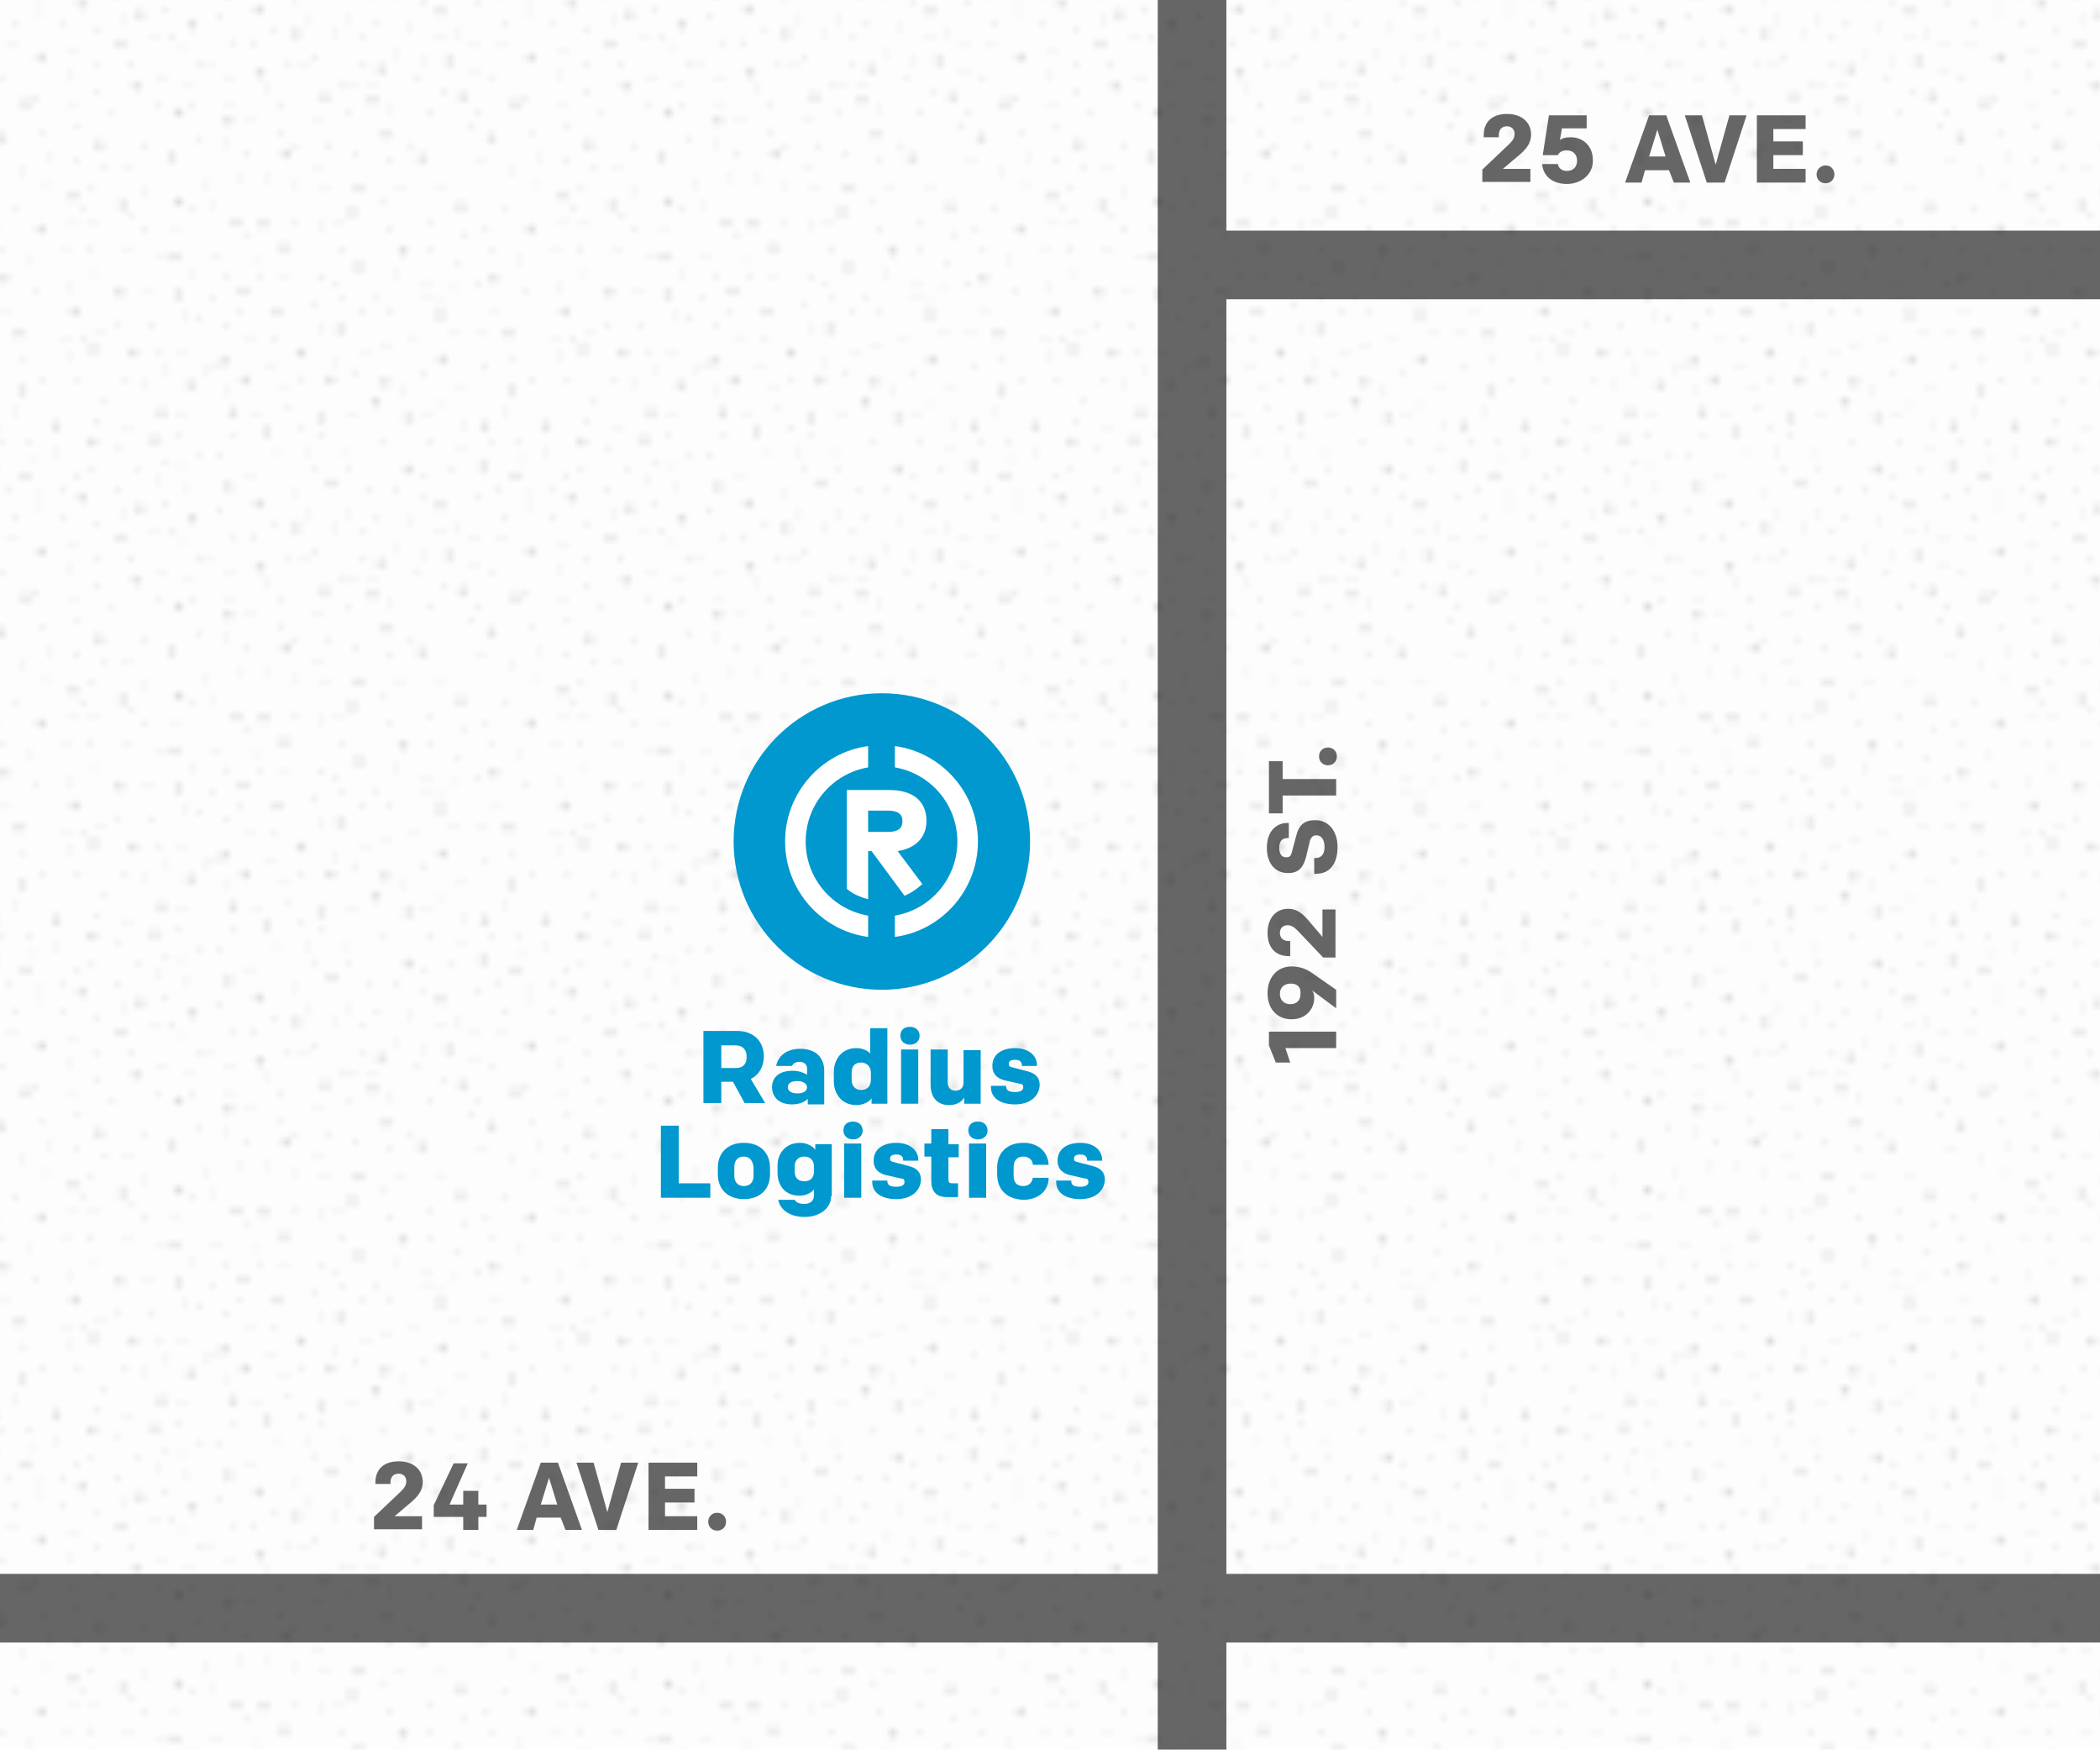 <?xml version="1.0" encoding="utf-8"?>
<!-- Generator: Adobe Illustrator 20.0.0, SVG Export Plug-In . SVG Version: 6.00 Build 0)  -->
<svg version="1.1" xmlns="http://www.w3.org/2000/svg" xmlns:xlink="http://www.w3.org/1999/xlink" x="0px" y="0px"
	 viewBox="0 0 306 255" style="enable-background:new 0 0 306 255;" xml:space="preserve">
<style type="text/css">
	.st0{fill:none;}
	.st1{fill:none;stroke:#231F20;stroke-width:0.7;stroke-linecap:round;}
	.st2{fill:none;stroke:#231F20;stroke-width:1.3;stroke-linecap:round;}
	.st3{display:none;}
	.st4{opacity:0.15;fill:#F2F2F2;}
	.st5{fill:#666666;}
	.st6{opacity:0.15;fill:url(#SVGID_1_);}
	.st7{fill:#0098CE;}
	.st8{fill:#FFFFFF;}
</style>
<pattern  x="-218" y="-172.4" width="72" height="72" patternUnits="userSpaceOnUse" id="USGS_22_Gravel_Beach" viewBox="11.6 -72 72 72" style="overflow:visible;">
	<g>
		<rect x="11.6" y="-72" class="st0" width="72" height="72"/>
		<line class="st1" x1="32.6" y1="-69.3" x2="32.6" y2="-69.3"/>
		<line class="st1" x1="31.6" y1="-64" x2="31.6" y2="-64"/>
		<line class="st1" x1="31.9" y1="-61.8" x2="31.9" y2="-61.8"/>
		<line class="st1" x1="26.9" y1="-61.8" x2="26.9" y2="-61.8"/>
		<line class="st1" x1="34.4" y1="-52.3" x2="34.4" y2="-52.3"/>
		<line class="st1" x1="26.9" y1="-49.3" x2="26.9" y2="-49.3"/>
		<line class="st1" x1="25.6" y1="-48.3" x2="25.6" y2="-48.3"/>
		<line class="st1" x1="35.6" y1="-45.3" x2="35.6" y2="-45.3"/>
		<line class="st1" x1="42.4" y1="-46.5" x2="42.4" y2="-46.5"/>
		<line class="st1" x1="42.9" y1="-49" x2="42.9" y2="-49"/>
		<line class="st1" x1="40.9" y1="-54" x2="40.9" y2="-54"/>
		<line class="st1" x1="45.6" y1="-52.5" x2="45.6" y2="-52.5"/>
		<line class="st1" x1="43.1" y1="-57.5" x2="43.1" y2="-57.5"/>
		<line class="st1" x1="43.4" y1="-60.5" x2="43.4" y2="-60.5"/>
		<line class="st1" x1="43.9" y1="-65.3" x2="43.9" y2="-65.3"/>
		<line class="st1" x1="43.6" y1="-69.3" x2="43.6" y2="-69.3"/>
		<line class="st1" x1="45.6" y1="-71" x2="45.6" y2="-71"/>
		<line class="st1" x1="53.1" y1="-65.3" x2="53.1" y2="-65.3"/>
		<line class="st1" x1="57.1" y1="-65.5" x2="57.1" y2="-65.5"/>
		<line class="st1" x1="54.1" y1="-58.8" x2="54.1" y2="-58.8"/>
		<line class="st1" x1="58.6" y1="-58" x2="58.6" y2="-58"/>
		<line class="st1" x1="58.6" y1="-56" x2="58.6" y2="-56"/>
		<line class="st1" x1="50.6" y1="-51.5" x2="50.6" y2="-51.5"/>
		<line class="st1" x1="61.9" y1="-58.8" x2="61.9" y2="-58.8"/>
		<line class="st1" x1="63.9" y1="-60.3" x2="63.9" y2="-60.3"/>
		<line class="st1" x1="66.4" y1="-61.3" x2="66.4" y2="-61.3"/>
		<line class="st1" x1="68.1" y1="-71.5" x2="68.1" y2="-71.5"/>
		<line class="st1" x1="79.6" y1="-69.3" x2="79.6" y2="-69.3"/>
		<line class="st1" x1="79.6" y1="-62" x2="79.6" y2="-62"/>
		<line class="st1" x1="75.9" y1="-60" x2="75.9" y2="-60"/>
		<line class="st1" x1="76.9" y1="-56.5" x2="76.9" y2="-56.5"/>
		<line class="st1" x1="75.6" y1="-52.5" x2="75.6" y2="-52.5"/>
		<line class="st1" x1="77.9" y1="-52.5" x2="77.9" y2="-52.5"/>
		<line class="st1" x1="79.6" y1="-51" x2="79.6" y2="-51"/>
		<line class="st1" x1="18.6" y1="-20" x2="18.6" y2="-20"/>
		<line class="st1" x1="18.9" y1="-17.8" x2="18.9" y2="-17.8"/>
		<line class="st1" x1="13.9" y1="-17.8" x2="13.9" y2="-17.8"/>
		<line class="st1" x1="21.4" y1="-8.3" x2="21.4" y2="-8.3"/>
		<line class="st1" x1="12.6" y1="-4.3" x2="12.6" y2="-4.3"/>
		<line class="st1" x1="22.6" y1="-1.2" x2="22.6" y2="-1.2"/>
		<line class="st1" x1="29.9" y1="-5" x2="29.9" y2="-5"/>
		<line class="st1" x1="27.9" y1="-10" x2="27.9" y2="-10"/>
		<line class="st1" x1="31.1" y1="-14.5" x2="31.1" y2="-14.5"/>
		<line class="st1" x1="30.4" y1="-16.5" x2="30.4" y2="-16.5"/>
		<line class="st1" x1="27.9" y1="-17.5" x2="27.9" y2="-17.5"/>
		<line class="st1" x1="30.9" y1="-21.3" x2="30.9" y2="-21.3"/>
		<line class="st1" x1="30.6" y1="-25.3" x2="30.6" y2="-25.3"/>
		<line class="st1" x1="27.9" y1="-25" x2="27.9" y2="-25"/>
		<line class="st1" x1="44.1" y1="-21.5" x2="44.1" y2="-21.5"/>
		<line class="st1" x1="38.9" y1="-18" x2="38.9" y2="-18"/>
		<line class="st1" x1="43.6" y1="-16.5" x2="43.6" y2="-16.5"/>
		<line class="st1" x1="43.6" y1="-14.8" x2="43.6" y2="-14.8"/>
		<line class="st1" x1="45.6" y1="-14" x2="45.6" y2="-14"/>
		<line class="st1" x1="37.6" y1="-7.5" x2="37.6" y2="-7.5"/>
		<line class="st1" x1="47.6" y1="-16" x2="47.6" y2="-16"/>
		<line class="st1" x1="50.9" y1="-16.3" x2="50.9" y2="-16.3"/>
		<line class="st1" x1="53.4" y1="-21.5" x2="53.4" y2="-21.5"/>
		<line class="st1" x1="55.1" y1="-27.5" x2="55.1" y2="-27.5"/>
		<line class="st1" x1="62.6" y1="-21.8" x2="62.6" y2="-21.8"/>
		<line class="st1" x1="63.6" y1="-25.8" x2="63.6" y2="-25.8"/>
		<line class="st1" x1="66.6" y1="-25.3" x2="66.6" y2="-25.3"/>
		<line class="st1" x1="66.6" y1="-18" x2="66.6" y2="-18"/>
		<line class="st1" x1="62.9" y1="-16" x2="62.9" y2="-16"/>
		<line class="st1" x1="62.6" y1="-8.5" x2="62.6" y2="-8.5"/>
		<line class="st1" x1="64.9" y1="-8.5" x2="64.9" y2="-8.5"/>
		<line class="st1" x1="67.6" y1="-9.3" x2="67.6" y2="-9.3"/>
		<line class="st1" x1="69.9" y1="-10.8" x2="69.9" y2="-10.8"/>
		<line class="st1" x1="32.6" y1="-45.3" x2="32.6" y2="-45.3"/>
		<line class="st1" x1="34.4" y1="-48.3" x2="34.4" y2="-48.3"/>
		<line class="st1" x1="50.6" y1="-47.5" x2="50.6" y2="-47.5"/>
		<line class="st1" x1="57.9" y1="-43.3" x2="57.9" y2="-43.3"/>
		<line class="st1" x1="66.9" y1="-44.3" x2="66.9" y2="-44.3"/>
		<line class="st1" x1="62.9" y1="-47" x2="62.9" y2="-47"/>
		<line class="st1" x1="63.6" y1="-42.8" x2="63.6" y2="-42.8"/>
		<line class="st1" x1="74.1" y1="-36.8" x2="74.1" y2="-36.8"/>
		<line class="st1" x1="68.4" y1="-33.3" x2="68.4" y2="-33.3"/>
		<line class="st1" x1="59.9" y1="-35" x2="59.9" y2="-35"/>
		<line class="st1" x1="59.6" y1="-31" x2="59.6" y2="-31"/>
		<line class="st1" x1="65.1" y1="-27.3" x2="65.1" y2="-27.3"/>
		<line class="st1" x1="73.9" y1="-24.3" x2="73.9" y2="-24.3"/>
		<line class="st1" x1="76.6" y1="-20.5" x2="76.6" y2="-20.5"/>
		<line class="st1" x1="81.1" y1="-27.3" x2="81.1" y2="-27.3"/>
		<line class="st1" x1="71.6" y1="-33.3" x2="71.6" y2="-33.3"/>
		<line class="st1" x1="44.1" y1="-25.3" x2="44.1" y2="-25.3"/>
		<line class="st1" x1="37.9" y1="-34.5" x2="37.9" y2="-34.5"/>
		<line class="st1" x1="41.4" y1="-36.8" x2="41.4" y2="-36.8"/>
		<line class="st1" x1="22.1" y1="-42.8" x2="22.1" y2="-42.8"/>
		<line class="st1" x1="17.6" y1="-40.8" x2="17.6" y2="-40.8"/>
		<line class="st1" x1="14.1" y1="-37" x2="14.1" y2="-37"/>
		<line class="st1" x1="28.6" y1="-30.3" x2="28.6" y2="-30.3"/>
		<line class="st1" x1="24.4" y1="-36.3" x2="24.4" y2="-36.3"/>
		<line class="st1" x1="38.1" y1="-42" x2="38.1" y2="-42"/>
		<line class="st1" x1="50.9" y1="-41.5" x2="50.9" y2="-41.5"/>
		<line class="st1" x1="49.9" y1="-39.5" x2="49.9" y2="-39.5"/>
		<line class="st1" x1="39.6" y1="-30.3" x2="39.6" y2="-30.3"/>
		<line class="st1" x1="18.1" y1="-51.8" x2="18.1" y2="-51.8"/>
		<line class="st1" x1="21.4" y1="-53.5" x2="21.4" y2="-53.5"/>
		<line class="st1" x1="23.4" y1="-48.8" x2="23.4" y2="-48.8"/>
		<line class="st1" x1="14.6" y1="-46.5" x2="14.6" y2="-46.5"/>
		<line class="st1" x1="75.9" y1="-42.8" x2="75.9" y2="-42.8"/>
		<line class="st1" x1="81.1" y1="-42.5" x2="81.1" y2="-42.5"/>
		<line class="st1" x1="13.1" y1="-63.3" x2="13.1" y2="-63.3"/>
		<line class="st1" x1="28.1" y1="-66.3" x2="28.1" y2="-66.3"/>
		<line class="st1" x1="15.4" y1="-66.3" x2="15.4" y2="-66.3"/>
		<line class="st1" x1="24.4" y1="-58" x2="24.4" y2="-58"/>
		<line class="st1" x1="30.1" y1="-53" x2="30.1" y2="-53"/>
		<line class="st1" x1="32.9" y1="-35.3" x2="32.9" y2="-35.3"/>
		<line class="st1" x1="12.4" y1="-28" x2="12.4" y2="-28"/>
		<line class="st1" x1="79.6" y1="-6.3" x2="79.6" y2="-6.3"/>
		<line class="st1" x1="71.4" y1="-2.5" x2="71.4" y2="-2.5"/>
		<line class="st1" x1="52.1" y1="-4.3" x2="52.1" y2="-4.3"/>
		<line class="st1" x1="16.1" y1="-12.3" x2="16.1" y2="-12.3"/>
		<line class="st1" x1="38.1" y1="-12.8" x2="38.1" y2="-12.8"/>
		<line class="st1" x1="48.9" y1="-23.8" x2="48.9" y2="-23.8"/>
		<line class="st1" x1="20.4" y1="-32" x2="20.4" y2="-32"/>
		<line class="st1" x1="63.9" y1="-34.3" x2="63.9" y2="-34.3"/>
		<line class="st1" x1="72.4" y1="-26.3" x2="72.4" y2="-26.3"/>
		<line class="st1" x1="62.9" y1="-6" x2="62.9" y2="-6"/>
		<line class="st1" x1="51.6" y1="-34.5" x2="51.6" y2="-34.5"/>
		<line class="st1" x1="39.1" y1="-58.8" x2="39.1" y2="-58.8"/>
		<line class="st1" x1="31.4" y1="-45.8" x2="31.4" y2="-45.8"/>
		<line class="st1" x1="23.4" y1="-70.5" x2="23.4" y2="-70.5"/>
		<line class="st1" x1="66.9" y1="-68.5" x2="66.9" y2="-68.5"/>
		<line class="st1" x1="58.9" y1="-2.5" x2="58.9" y2="-2.5"/>
		<line class="st1" x1="16.4" y1="-32" x2="16.4" y2="-32"/>
		<line class="st1" x1="80.4" y1="-59" x2="80.4" y2="-59"/>
		<line class="st1" x1="34.9" y1="-58.3" x2="34.9" y2="-58.3"/>
		<line class="st1" x1="32.1" y1="-55" x2="32.1" y2="-55"/>
		<line class="st1" x1="26.4" y1="-55" x2="26.4" y2="-55"/>
		<line class="st1" x1="17.6" y1="-60.5" x2="17.6" y2="-60.5"/>
		<line class="st1" x1="18.6" y1="-69.5" x2="18.6" y2="-69.5"/>
		<line class="st1" x1="21.6" y1="-64" x2="21.6" y2="-64"/>
		<line class="st1" x1="25.9" y1="-64" x2="25.9" y2="-64"/>
		<line class="st1" x1="37.4" y1="-65.3" x2="37.4" y2="-65.3"/>
		<line class="st1" x1="48.6" y1="-64.8" x2="48.6" y2="-64.8"/>
		<line class="st1" x1="49.1" y1="-68" x2="49.1" y2="-68"/>
		<line class="st1" x1="54.9" y1="-70" x2="54.9" y2="-70"/>
		<line class="st1" x1="61.1" y1="-64" x2="61.1" y2="-64"/>
		<line class="st1" x1="57.6" y1="-63" x2="57.6" y2="-63"/>
		<line class="st1" x1="47.4" y1="-61.3" x2="47.4" y2="-61.3"/>
		<line class="st1" x1="50.9" y1="-57.3" x2="50.9" y2="-57.3"/>
		<line class="st1" x1="36.4" y1="-54.3" x2="36.4" y2="-54.3"/>
		<line class="st1" x1="19.9" y1="-45" x2="19.9" y2="-45"/>
		<line class="st1" x1="27.6" y1="-40.5" x2="27.6" y2="-40.5"/>
		<line class="st1" x1="22.1" y1="-38.8" x2="22.1" y2="-38.8"/>
		<line class="st1" x1="16.9" y1="-35.3" x2="16.9" y2="-35.3"/>
		<line class="st1" x1="14.9" y1="-51.8" x2="14.9" y2="-51.8"/>
		<line class="st1" x1="32.1" y1="-41.5" x2="32.1" y2="-41.5"/>
		<line class="st1" x1="29.1" y1="-36.8" x2="29.1" y2="-36.8"/>
		<line class="st1" x1="27.6" y1="-33.3" x2="27.6" y2="-33.3"/>
		<line class="st1" x1="24.4" y1="-31" x2="24.4" y2="-31"/>
		<line class="st1" x1="24.4" y1="-25.8" x2="24.4" y2="-25.8"/>
		<line class="st1" x1="17.4" y1="-23.8" x2="17.4" y2="-23.8"/>
		<line class="st1" x1="22.6" y1="-17.8" x2="22.6" y2="-17.8"/>
		<line class="st1" x1="27.1" y1="-13.8" x2="27.1" y2="-13.8"/>
		<line class="st1" x1="17.6" y1="-8.8" x2="17.6" y2="-8.8"/>
		<line class="st1" x1="13.9" y1="-10.3" x2="13.9" y2="-10.3"/>
		<line class="st1" x1="20.6" y1="-4.3" x2="20.6" y2="-4.3"/>
		<line class="st1" x1="25.1" y1="-2.8" x2="25.1" y2="-2.8"/>
		<line class="st1" x1="33.1" y1="-3.8" x2="33.1" y2="-3.8"/>
		<line class="st1" x1="34.6" y1="-6.5" x2="34.6" y2="-6.5"/>
		<line class="st1" x1="33.9" y1="-12.3" x2="33.9" y2="-12.3"/>
		<line class="st1" x1="35.9" y1="-14.8" x2="35.9" y2="-14.8"/>
		<line class="st1" x1="37.9" y1="-24.5" x2="37.9" y2="-24.5"/>
		<line class="st1" x1="37.4" y1="-28.8" x2="37.4" y2="-28.8"/>
		<line class="st1" x1="43.9" y1="-41.3" x2="43.9" y2="-41.3"/>
		<line class="st1" x1="45.9" y1="-44.5" x2="45.9" y2="-44.5"/>
		<line class="st1" x1="53.4" y1="-46.5" x2="53.4" y2="-46.5"/>
		<line class="st1" x1="54.6" y1="-51.5" x2="54.6" y2="-51.5"/>
		<line class="st1" x1="48.1" y1="-53" x2="48.1" y2="-53"/>
		<line class="st1" x1="39.4" y1="-50" x2="39.4" y2="-50"/>
		<line class="st1" x1="63.6" y1="-50.3" x2="63.6" y2="-50.3"/>
		<line class="st1" x1="54.9" y1="-54.5" x2="54.9" y2="-54.5"/>
		<line class="st1" x1="62.1" y1="-54.3" x2="62.1" y2="-54.3"/>
		<line class="st1" x1="71.1" y1="-55" x2="71.1" y2="-55"/>
		<line class="st1" x1="69.9" y1="-58.3" x2="69.9" y2="-58.3"/>
		<line class="st1" x1="73.1" y1="-61.3" x2="73.1" y2="-61.3"/>
		<line class="st1" x1="70.4" y1="-64.8" x2="70.4" y2="-64.8"/>
		<line class="st1" x1="71.6" y1="-67.5" x2="71.6" y2="-67.5"/>
		<line class="st1" x1="79.1" y1="-66.3" x2="79.1" y2="-66.3"/>
		<line class="st1" x1="82.4" y1="-63.8" x2="82.4" y2="-63.8"/>
		<line class="st1" x1="77.4" y1="-62.5" x2="77.4" y2="-62.5"/>
		<line class="st1" x1="71.9" y1="-48.5" x2="71.9" y2="-48.5"/>
		<line class="st1" x1="67.1" y1="-48.5" x2="67.1" y2="-48.5"/>
		<line class="st1" x1="67.1" y1="-53.5" x2="67.1" y2="-53.5"/>
		<line class="st1" x1="76.6" y1="-46.5" x2="76.6" y2="-46.5"/>
		<line class="st1" x1="69.4" y1="-41.5" x2="69.4" y2="-41.5"/>
		<line class="st1" x1="64.4" y1="-39.5" x2="64.4" y2="-39.5"/>
		<line class="st1" x1="59.1" y1="-38.5" x2="59.1" y2="-38.5"/>
		<line class="st1" x1="55.9" y1="-33" x2="55.9" y2="-33"/>
		<line class="st1" x1="45.6" y1="-30.8" x2="45.6" y2="-30.8"/>
		<line class="st1" x1="52.4" y1="-24.3" x2="52.4" y2="-24.3"/>
		<line class="st1" x1="57.4" y1="-20" x2="57.4" y2="-20"/>
		<line class="st1" x1="58.1" y1="-15.5" x2="58.1" y2="-15.5"/>
		<line class="st1" x1="53.6" y1="-12.8" x2="53.6" y2="-12.8"/>
		<line class="st1" x1="51.6" y1="-9.5" x2="51.6" y2="-9.5"/>
		<line class="st1" x1="47.6" y1="-9.5" x2="47.6" y2="-9.5"/>
		<line class="st1" x1="48.1" y1="-19.5" x2="48.1" y2="-19.5"/>
		<line class="st1" x1="41.6" y1="-8.8" x2="41.6" y2="-8.8"/>
		<line class="st1" x1="43.1" y1="-3.8" x2="43.1" y2="-3.8"/>
		<line class="st1" x1="48.6" y1="-1.2" x2="48.6" y2="-1.2"/>
		<line class="st1" x1="74.6" y1="-15.3" x2="74.6" y2="-15.3"/>
		<line class="st1" x1="71.6" y1="-21.5" x2="71.6" y2="-21.5"/>
		<line class="st1" x1="66.1" y1="-21.8" x2="66.1" y2="-21.8"/>
		<line class="st1" x1="66.4" y1="-30.5" x2="66.4" y2="-30.5"/>
		<line class="st1" x1="74.1" y1="-30" x2="74.1" y2="-30"/>
		<line class="st1" x1="78.6" y1="-24.8" x2="78.6" y2="-24.8"/>
		<line class="st1" x1="81.1" y1="-18" x2="81.1" y2="-18"/>
		<line class="st1" x1="75.1" y1="-10.5" x2="75.1" y2="-10.5"/>
		<line class="st1" x1="81.9" y1="-11.3" x2="81.9" y2="-11.3"/>
		<line class="st1" x1="76.4" y1="-6.8" x2="76.4" y2="-6.8"/>
		<line class="st1" x1="77.4" y1="-4" x2="77.4" y2="-4"/>
		<line class="st1" x1="74.1" y1="-2" x2="74.1" y2="-2"/>
		<line class="st1" x1="64.4" y1="-2.5" x2="64.4" y2="-2.5"/>
		<line class="st1" x1="56.4" y1="-5.8" x2="56.4" y2="-5.8"/>
		<line class="st1" x1="40.1" y1="-1" x2="40.1" y2="-1"/>
		<line class="st1" x1="14.6" y1="-42.8" x2="14.6" y2="-42.8"/>
		<line class="st1" x1="24.9" y1="-67.3" x2="24.9" y2="-67.3"/>
		<line class="st1" x1="81.9" y1="-37.8" x2="81.9" y2="-37.8"/>
		<line class="st1" x1="82.9" y1="-31" x2="82.9" y2="-31"/>
		<line class="st1" x1="12.6" y1="-20.5" x2="12.6" y2="-20.5"/>
		<line class="st1" x1="11.6" y1="-48.8" x2="11.6" y2="-48.8"/>
		<line class="st1" x1="83.6" y1="-48.8" x2="83.6" y2="-48.8"/>
		<line class="st1" x1="80.6" y1="-45.8" x2="80.6" y2="-45.8"/>
		<line class="st1" x1="80.1" y1="-12" x2="80.1" y2="-12"/>
		<line class="st1" x1="83.1" y1="-4" x2="83.1" y2="-4"/>
		<line class="st1" x1="12.1" y1="-14.5" x2="12.1" y2="-14.5"/>
		<line class="st1" x1="14.4" y1="-1" x2="14.4" y2="-1"/>
		<line class="st1" x1="81.9" y1="-48.3" x2="81.9" y2="-48.3"/>
		<line class="st1" x1="12.9" y1="-55.5" x2="12.9" y2="-55.5"/>
		<circle class="st1" cx="1.6" cy="-62" r="0.4"/>
		<line class="st2" x1="29.6" y1="-59.5" x2="29.6" y2="-59.5"/>
		<line class="st2" x1="40.9" y1="-61.5" x2="40.9" y2="-61.5"/>
		<line class="st2" x1="40.9" y1="-69" x2="40.9" y2="-69"/>
		<line class="st2" x1="51.9" y1="-62" x2="51.9" y2="-62"/>
		<line class="st2" x1="56.6" y1="-60.5" x2="56.6" y2="-60.5"/>
		<line class="st2" x1="58.9" y1="-49.5" x2="58.9" y2="-49.5"/>
		<line class="st2" x1="66.4" y1="-65.5" x2="66.4" y2="-65.5"/>
		<line class="st2" x1="75.6" y1="-65.8" x2="75.6" y2="-65.8"/>
		<line class="st2" x1="76.6" y1="-69.8" x2="76.6" y2="-69.8"/>
		<line class="st2" x1="81.1" y1="-54.3" x2="81.1" y2="-54.3"/>
		<line class="st2" x1="19.6" y1="-25.3" x2="19.6" y2="-25.3"/>
		<line class="st2" x1="16.6" y1="-15.5" x2="16.6" y2="-15.5"/>
		<line class="st2" x1="13.9" y1="-5.3" x2="13.9" y2="-5.3"/>
		<line class="st2" x1="29.4" y1="-2.5" x2="29.4" y2="-2.5"/>
		<line class="st2" x1="30.9" y1="-10" x2="30.9" y2="-10"/>
		<line class="st2" x1="32.6" y1="-27" x2="32.6" y2="-27"/>
		<line class="st2" x1="40.1" y1="-21.3" x2="40.1" y2="-21.3"/>
		<line class="st2" x1="45.6" y1="-12" x2="45.6" y2="-12"/>
		<line class="st2" x1="45.9" y1="-5.5" x2="45.9" y2="-5.5"/>
		<line class="st2" x1="53.4" y1="-17.3" x2="53.4" y2="-17.3"/>
		<line class="st2" x1="63.9" y1="-12.5" x2="63.9" y2="-12.5"/>
		<line class="st2" x1="66.6" y1="-7" x2="66.6" y2="-7"/>
		<line class="st2" x1="36.9" y1="-47.8" x2="36.9" y2="-47.8"/>
		<line class="st2" x1="46.9" y1="-49" x2="46.9" y2="-49"/>
		<line class="st2" x1="56.6" y1="-42.8" x2="56.6" y2="-42.8"/>
		<line class="st2" x1="63.6" y1="-29.3" x2="63.6" y2="-29.3"/>
		<line class="st2" x1="78.6" y1="-20.5" x2="78.6" y2="-20.5"/>
		<line class="st2" x1="58.9" y1="-24.5" x2="58.9" y2="-24.5"/>
		<line class="st2" x1="48.6" y1="-27.8" x2="48.6" y2="-27.8"/>
		<line class="st2" x1="28.6" y1="-43.8" x2="28.6" y2="-43.8"/>
		<line class="st2" x1="22.9" y1="-35.5" x2="22.9" y2="-35.5"/>
		<line class="st2" x1="79.1" y1="-41.5" x2="79.1" y2="-41.5"/>
		<line class="st2" x1="18.9" y1="-56.5" x2="18.9" y2="-56.5"/>
		<line class="st2" x1="20.1" y1="-67" x2="20.1" y2="-67"/>
		<line class="st2" x1="15.1" y1="-69.8" x2="15.1" y2="-69.8"/>
		<line class="st2" x1="78.1" y1="-35" x2="78.1" y2="-35"/>
		<line class="st2" x1="55.6" y1="-9.3" x2="55.6" y2="-9.3"/>
		<line class="st2" x1="37.4" y1="-2.2" x2="37.4" y2="-2.2"/>
		<line class="st2" x1="33.6" y1="-30.5" x2="33.6" y2="-30.5"/>
		<line class="st2" x1="35.6" y1="-43.3" x2="35.6" y2="-43.3"/>
		<line class="st2" x1="53.1" y1="-37.8" x2="53.1" y2="-37.8"/>
		<line class="st2" x1="79.1" y1="-28.5" x2="79.1" y2="-28.5"/>
		<line class="st2" x1="64.9" y1="-57.3" x2="64.9" y2="-57.3"/>
		<line class="st2" x1="45.6" y1="-56.3" x2="45.6" y2="-56.3"/>
		<line class="st2" x1="24.4" y1="-53" x2="24.4" y2="-53"/>
		<line class="st2" x1="61.1" y1="-67.8" x2="61.1" y2="-67.8"/>
		<line class="st2" x1="70.6" y1="-51.5" x2="70.6" y2="-51.5"/>
		<line class="st2" x1="79.1" y1="-15" x2="79.1" y2="-15"/>
		<line class="st2" x1="16.9" y1="-2.5" x2="16.9" y2="-2.5"/>
		<line class="st2" x1="14.4" y1="-59" x2="14.4" y2="-59"/>
		<line class="st2" x1="28.1" y1="-69" x2="28.1" y2="-69"/>
		<line class="st2" x1="52.1" y1="-67.8" x2="52.1" y2="-67.8"/>
		<line class="st2" x1="14.4" y1="-40.3" x2="14.4" y2="-40.3"/>
		<line class="st2" x1="19.1" y1="-47.3" x2="19.1" y2="-47.3"/>
		<line class="st2" x1="15.6" y1="-25.5" x2="15.6" y2="-25.5"/>
		<line class="st2" x1="22.6" y1="-21.8" x2="22.6" y2="-21.8"/>
		<line class="st2" x1="21.6" y1="-12.5" x2="21.6" y2="-12.5"/>
		<line class="st2" x1="25.1" y1="-6.5" x2="25.1" y2="-6.5"/>
		<line class="st2" x1="33.6" y1="-19" x2="33.6" y2="-19"/>
		<line class="st2" x1="42.9" y1="-34.8" x2="42.9" y2="-34.8"/>
		<line class="st2" x1="37.6" y1="-38.3" x2="37.6" y2="-38.3"/>
		<line class="st2" x1="48.9" y1="-43.8" x2="48.9" y2="-43.8"/>
		<line class="st2" x1="73.4" y1="-55.8" x2="73.4" y2="-55.8"/>
		<line class="st2" x1="72.9" y1="-45.3" x2="72.9" y2="-45.3"/>
		<line class="st2" x1="70.4" y1="-15.3" x2="70.4" y2="-15.3"/>
		<line class="st2" x1="70.9" y1="-28" x2="70.9" y2="-28"/>
		<line class="st2" x1="67.4" y1="-36.8" x2="67.4" y2="-36.8"/>
		<line class="st2" x1="80.9" y1="-1.8" x2="80.9" y2="-1.8"/>
		<line class="st2" x1="72.4" y1="-6.5" x2="72.4" y2="-6.5"/>
		<line class="st2" x1="56.1" y1="-1" x2="56.1" y2="-1"/>
		<line class="st2" x1="36.1" y1="-71.3" x2="36.1" y2="-71.3"/>
		<circle class="st2" cx="1.6" cy="-59" r="1"/>
	</g>
</pattern>
<g id="Map" class="st3">
</g>
<g id="Layer_1">
	<rect x="-0.2" y="-0.4" class="st4" width="306.7" height="255.3"/>
	<rect x="168.7" y="-0.4" class="st5" width="10" height="255.3"/>
	<rect x="175.3" y="33.6" class="st5" width="130.7" height="10"/>
	<rect x="-0.2" y="229.3" class="st5" width="306.2" height="10"/>
	<g>
		<path class="st5" d="M54.7,216.3V216c0-2,1.3-3.1,3.4-3.1c2.1,0,3.5,1.2,3.5,3c0,1.5-1,2.4-2.1,3.3l-2,1.7h4v1.9h-7v-1.8l3.9-3.7
			c0.5-0.5,0.8-0.9,0.8-1.5c0-0.7-0.5-1.1-1.1-1.1c-0.8,0-1.2,0.5-1.2,1.3v0.2H54.7z"/>
		<path class="st5" d="M68.2,213.1l-2.7,6.1h2v-2h2.2v2h1.2v1.8h-1.2v1.9h-2.2V221h-4.3v-1.7l2.9-6.1H68.2z"/>
		<path class="st5" d="M81.7,221.1h-3.5l-0.5,1.8h-2.4l3.5-9.8h2.5l3.5,9.8h-2.4L81.7,221.1z M78.8,219.2h2.4l-1.2-3.9L78.8,219.2z"
			/>
		<path class="st5" d="M89.8,222.9h-2.6l-3.2-9.8h2.5l2,7.2l2-7.2h2.5L89.8,222.9z"/>
		<path class="st5" d="M94.5,213.1h7.1v2h-4.7v1.8h4.3v2h-4.3v2h4.7v2h-7.1V213.1z"/>
		<path class="st5" d="M104.5,220.4c0.8,0,1.3,0.6,1.3,1.3s-0.5,1.3-1.3,1.3c-0.8,0-1.3-0.6-1.3-1.3S103.7,220.4,104.5,220.4z"/>
	</g>
	<g>
		<path class="st5" d="M216.2,20v-0.3c0-2,1.3-3.1,3.4-3.1c2.1,0,3.5,1.2,3.5,3c0,1.5-1,2.4-2.1,3.3l-2,1.7h4v1.9h-7v-1.8l3.9-3.7
			c0.5-0.5,0.8-0.9,0.8-1.5c0-0.7-0.5-1.1-1.1-1.1c-0.8,0-1.2,0.5-1.2,1.3V20H216.2z"/>
		<path class="st5" d="M228.3,26.8c-1.8,0-3.4-0.9-3.6-2.9h2.3c0.1,0.6,0.6,1,1.3,1c1,0,1.5-0.6,1.5-1.5c0-0.8-0.5-1.5-1.5-1.5
			c-0.7,0-1.1,0.3-1.3,0.7h-2.2l0.9-5.8h5.5v1.9h-3.6l-0.3,1.7c0.4-0.3,0.9-0.4,1.6-0.4c1.7,0,3.2,1.2,3.2,3.3
			C232.2,25.2,230.6,26.8,228.3,26.8z"/>
		<path class="st5" d="M243.2,24.8h-3.5l-0.5,1.8h-2.4l3.5-9.8h2.5l3.5,9.8h-2.4L243.2,24.8z M240.3,22.8h2.4l-1.2-3.9L240.3,22.8z"
			/>
		<path class="st5" d="M251.3,26.6h-2.6l-3.2-9.8h2.5l2,7.2l2-7.2h2.5L251.3,26.6z"/>
		<path class="st5" d="M256,16.8h7.1v2h-4.7v1.8h4.3v2h-4.3v2h4.7v2H256V16.8z"/>
		<path class="st5" d="M266,24.1c0.8,0,1.3,0.6,1.3,1.3s-0.5,1.3-1.3,1.3s-1.3-0.6-1.3-1.3S265.3,24.1,266,24.1z"/>
	</g>
	<g>
		<path class="st5" d="M194.7,152.7h-7.4l0.7,2.1h-2.1l-1-2.5v-2h9.8V152.7z"/>
		<path class="st5" d="M194.7,146.9l-3.5-2.6c0.2,0.3,0.3,0.6,0.3,1.1c0,1.6-1.2,3.1-3.3,3.1c-2.1,0-3.5-1.5-3.5-3.8
			c0-2.3,1.4-3.9,3.5-3.9c1.2,0,2.2,0.4,2.9,0.9l3.6,2.5V146.9z M188.1,143.3c-0.9,0-1.6,0.5-1.6,1.5c0,0.9,0.6,1.5,1.5,1.5
			c0.9,0,1.5-0.5,1.5-1.5C189.6,143.8,189,143.3,188.1,143.3z"/>
		<path class="st5" d="M188.1,139.3h-0.3c-2,0-3.1-1.3-3.1-3.4c0-2.1,1.2-3.5,3-3.5c1.5,0,2.4,1,3.3,2.1l1.7,2v-4h1.9v7h-1.8
			l-3.7-3.9c-0.5-0.5-0.9-0.8-1.5-0.8c-0.7,0-1.1,0.5-1.1,1.1c0,0.8,0.5,1.2,1.3,1.2h0.2V139.3z"/>
		<path class="st5" d="M194.9,123.4c0,2.4-1.1,3.9-3.1,3.9h-0.3V125h0.2c0.8,0,1.3-0.5,1.3-1.6c0-1-0.4-1.7-1.2-1.7
			c-0.4,0-0.7,0.2-0.9,0.7l-0.6,2.5c-0.4,1.5-1.1,2.3-2.6,2.3c-1.9,0-3.1-1.4-3.1-3.7c0-2.2,1.2-3.6,3-3.6h0.2v2.2h-0.2
			c-0.7,0-1.2,0.4-1.2,1.4c0,0.8,0.3,1.4,1,1.4c0.5,0,0.7-0.2,0.8-0.6l0.7-2.6c0.4-1.6,1.3-2.2,2.6-2.2
			C193.6,119.4,194.9,121.1,194.9,123.4z"/>
		<path class="st5" d="M184.9,110.9h2v2.6h7.8v2.4h-7.8v2.6h-2V110.9z"/>
		<path class="st5" d="M192.2,110.2c0-0.8,0.6-1.3,1.3-1.3s1.3,0.5,1.3,1.3c0,0.8-0.6,1.3-1.3,1.3S192.2,111,192.2,110.2z"/>
	</g>
	<pattern  id="SVGID_1_" xlink:href="#USGS_22_Gravel_Beach" patternTransform="matrix(0.991 0 0 1 32.467 14.299)">
	</pattern>
	<rect x="-0.7" y="-0.4" class="st6" width="306.7" height="255.3"/>
	<g>
		<path class="st7" d="M106.8,157.6h-1.7v3.1h-2.6v-10.5h4.9c2.5,0,3.9,1.6,3.9,3.7c0,1.5-0.7,2.7-1.9,3.3l2.1,3.5h-3L106.8,157.6z
			 M107.2,152.3h-2.1v3.3h2.1c1.1,0,1.6-0.6,1.6-1.6C108.8,153,108.3,152.3,107.2,152.3z"/>
		<path class="st7" d="M117.7,160.8v-0.7c-0.5,0.5-1.3,0.8-2.3,0.8c-1.8,0-2.9-1-2.9-2.5c0-1.6,1.2-2.4,3-2.4c0.9,0,1.7,0.3,2.1,0.6
			v-0.9c0-0.6-0.4-1-1.1-1c-0.5,0-0.9,0.2-1.1,0.6h-2.3c0.3-1.6,1.7-2.5,3.5-2.5c2.2,0,3.5,1.2,3.5,3.2v4.9H117.7z M117.6,158.4
			c0-0.5-0.6-0.9-1.4-0.9c-0.9,0-1.4,0.3-1.4,0.9c0,0.6,0.6,0.9,1.4,0.9C117,159.3,117.6,159,117.6,158.4z"/>
		<path class="st7" d="M129.4,160.8H127v-0.8c-0.2,0.4-1.1,1-2.2,1c-2.2,0-3.3-1.7-3.3-3.5v-1.3c0-1.8,1.1-3.5,3.3-3.5
			c0.9,0,1.7,0.4,2,0.8v-3.7h2.5V160.8z M126.9,156.3c0-1-0.7-1.5-1.4-1.5c-1,0-1.4,0.6-1.4,1.5v1c0,0.9,0.5,1.5,1.4,1.5
			c0.8,0,1.4-0.5,1.4-1.5V156.3z"/>
		<path class="st7" d="M132.6,149.6c0.8,0,1.4,0.5,1.4,1.3c0,0.8-0.6,1.3-1.4,1.3s-1.4-0.5-1.4-1.3
			C131.2,150.1,131.7,149.6,132.6,149.6z M131.3,160.8v-7.9h2.5v7.9H131.3z"/>
		<path class="st7" d="M142.9,152.9v7.9h-2.4v-0.9c-0.4,0.7-1.2,1.1-2.2,1.1c-1.8,0-2.7-1.2-2.7-3v-5.1h2.5v4.8
			c0,0.7,0.4,1.2,1.1,1.2c0.6,0,1.2-0.3,1.2-1.2v-4.7H142.9z"/>
		<path class="st7" d="M147.9,160.9c-2.1,0-3.5-0.9-3.5-2.5v-0.2h2.2v0.1c0,0.6,0.5,0.8,1.3,0.8c0.7,0,1.2-0.2,1.2-0.7
			c0-0.3-0.1-0.5-0.5-0.5l-2.2-0.5c-1.2-0.3-1.8-1-1.8-2.1c0-1.7,1.4-2.6,3.3-2.6c1.9,0,3.2,1,3.2,2.5v0.1h-2.2v-0.1
			c0-0.5-0.3-0.8-1-0.8c-0.6,0-0.9,0.2-0.9,0.6c0,0.3,0.1,0.4,0.5,0.5l2.3,0.6c1.1,0.3,1.7,0.9,1.7,2
			C151.4,159.8,150,160.9,147.9,160.9z"/>
		<path class="st7" d="M98.9,164v8.4h4.6v2.1h-7.2V164H98.9z"/>
		<path class="st7" d="M112.2,171.1c0,2.1-1.4,3.6-3.8,3.6c-2.4,0-3.8-1.5-3.8-3.6v-1c0-2.1,1.4-3.6,3.8-3.6c2.4,0,3.8,1.5,3.8,3.6
			V171.1z M108.4,168.5c-1,0-1.4,0.7-1.4,1.5v1.3c0,0.8,0.4,1.5,1.4,1.5s1.4-0.7,1.4-1.5V170C109.7,169.2,109.3,168.5,108.4,168.5z"
			/>
		<path class="st7" d="M121.1,174.3c0,1.7-1.6,3-3.9,3c-1.9,0-3.5-0.9-3.8-2.5h2.4c0.2,0.4,0.7,0.6,1.4,0.6c0.9,0,1.4-0.5,1.4-1.2
			v-0.9c-0.4,0.5-1.2,0.9-2.1,0.9c-2.2,0-3.2-1.6-3.2-3.3v-1.1c0-1.7,1.1-3.3,3.3-3.3c1.1,0,1.9,0.6,2.2,1v-0.8h2.4V174.3z
			 M117.2,168.5c-0.9,0-1.4,0.6-1.4,1.4v0.8c0,0.8,0.4,1.4,1.4,1.4c0.9,0,1.4-0.5,1.4-1.4v-0.8C118.6,169,118,168.5,117.2,168.5z"/>
		<path class="st7" d="M124.3,163.4c0.8,0,1.4,0.5,1.4,1.3c0,0.8-0.6,1.3-1.4,1.3s-1.4-0.5-1.4-1.3
			C122.9,163.9,123.4,163.4,124.3,163.4z M123,174.5v-7.9h2.5v7.9H123z"/>
		<path class="st7" d="M130.6,174.7c-2.1,0-3.5-0.9-3.5-2.5V172h2.2v0.1c0,0.6,0.5,0.8,1.3,0.8c0.7,0,1.2-0.2,1.2-0.7
			c0-0.3-0.1-0.5-0.5-0.5l-2.2-0.5c-1.2-0.3-1.8-1-1.8-2.1c0-1.7,1.4-2.6,3.3-2.6c1.9,0,3.2,1,3.2,2.5v0.1h-2.2V169
			c0-0.5-0.3-0.8-1-0.8c-0.6,0-0.9,0.2-0.9,0.6c0,0.3,0.1,0.4,0.5,0.5l2.3,0.6c1.1,0.3,1.7,0.9,1.7,2
			C134.1,173.6,132.7,174.7,130.6,174.7z"/>
		<path class="st7" d="M138.2,164.6v2.1h1.5v1.9h-1.5v3.3c0,0.4,0.2,0.5,0.6,0.5h0.8v2h-1.7c-1.5,0-2.2-0.9-2.2-2.3v-3.6h-1v-1.9h1
			v-2.1H138.2z"/>
		<path class="st7" d="M142.5,163.4c0.8,0,1.4,0.5,1.4,1.3c0,0.8-0.6,1.3-1.4,1.3s-1.4-0.5-1.4-1.3
			C141.1,163.9,141.6,163.4,142.5,163.4z M141.2,174.5v-7.9h2.5v7.9H141.2z"/>
		<path class="st7" d="M145.3,171.1v-1c0-2.1,1.4-3.6,3.8-3.6c2.2,0,3.6,1.3,3.7,3.2h-2.3c0-0.6-0.5-1.2-1.4-1.2
			c-0.9,0-1.4,0.6-1.4,1.5v1.3c0,0.9,0.4,1.5,1.4,1.5c0.9,0,1.3-0.6,1.4-1.2h2.3c0,1.9-1.5,3.2-3.7,3.2
			C146.6,174.7,145.3,173.2,145.3,171.1z"/>
		<path class="st7" d="M157.4,174.7c-2.1,0-3.5-0.9-3.5-2.5V172h2.2v0.1c0,0.6,0.5,0.8,1.3,0.8c0.7,0,1.2-0.2,1.2-0.7
			c0-0.3-0.1-0.5-0.5-0.5l-2.2-0.5c-1.2-0.3-1.8-1-1.8-2.1c0-1.7,1.4-2.6,3.3-2.6c1.9,0,3.2,1,3.2,2.5v0.1h-2.2V169
			c0-0.5-0.3-0.8-1-0.8c-0.6,0-0.9,0.2-0.9,0.6c0,0.3,0.1,0.4,0.5,0.5l2.3,0.6c1.1,0.3,1.7,0.9,1.7,2
			C160.9,173.6,159.5,174.7,157.4,174.7z"/>
	</g>
	<circle class="st7" cx="128.5" cy="122.6" r="21.6"/>
	<g>
		<g>
			<path class="st8" d="M126.5,133.4c-5.2-0.9-9.1-5.4-9.1-10.8c0-5.4,3.9-9.9,9.1-10.8v-3.1c-6.8,0.9-12.1,6.8-12.1,13.9
				c0,7.1,5.3,13,12.1,13.9V133.4z"/>
			<path class="st8" d="M130.4,108.7v3.1c5.2,0.9,9.1,5.4,9.1,10.8c0,5.4-3.9,9.9-9.1,10.8v3.1c6.8-0.9,12.1-6.8,12.1-13.9
				C142.5,115.5,137.2,109.6,130.4,108.7z"/>
		</g>
		<path class="st8" d="M126.5,131v-7h0.5l4.8,6.5c1-0.4,1.8-1,2.6-1.7l-3.6-4.8c2.6-0.4,4.2-2,4.2-4.4c0-2.9-2-4.5-5.4-4.5h-6.2
			v14.4C124.2,130.2,125.3,130.7,126.5,131z M126.5,118.1h2.9c1.4,0,2.1,0.5,2.1,1.5c0,0.7-0.2,1.6-2.1,1.6h-2.9V118.1z"/>
	</g>
</g>
</svg>

